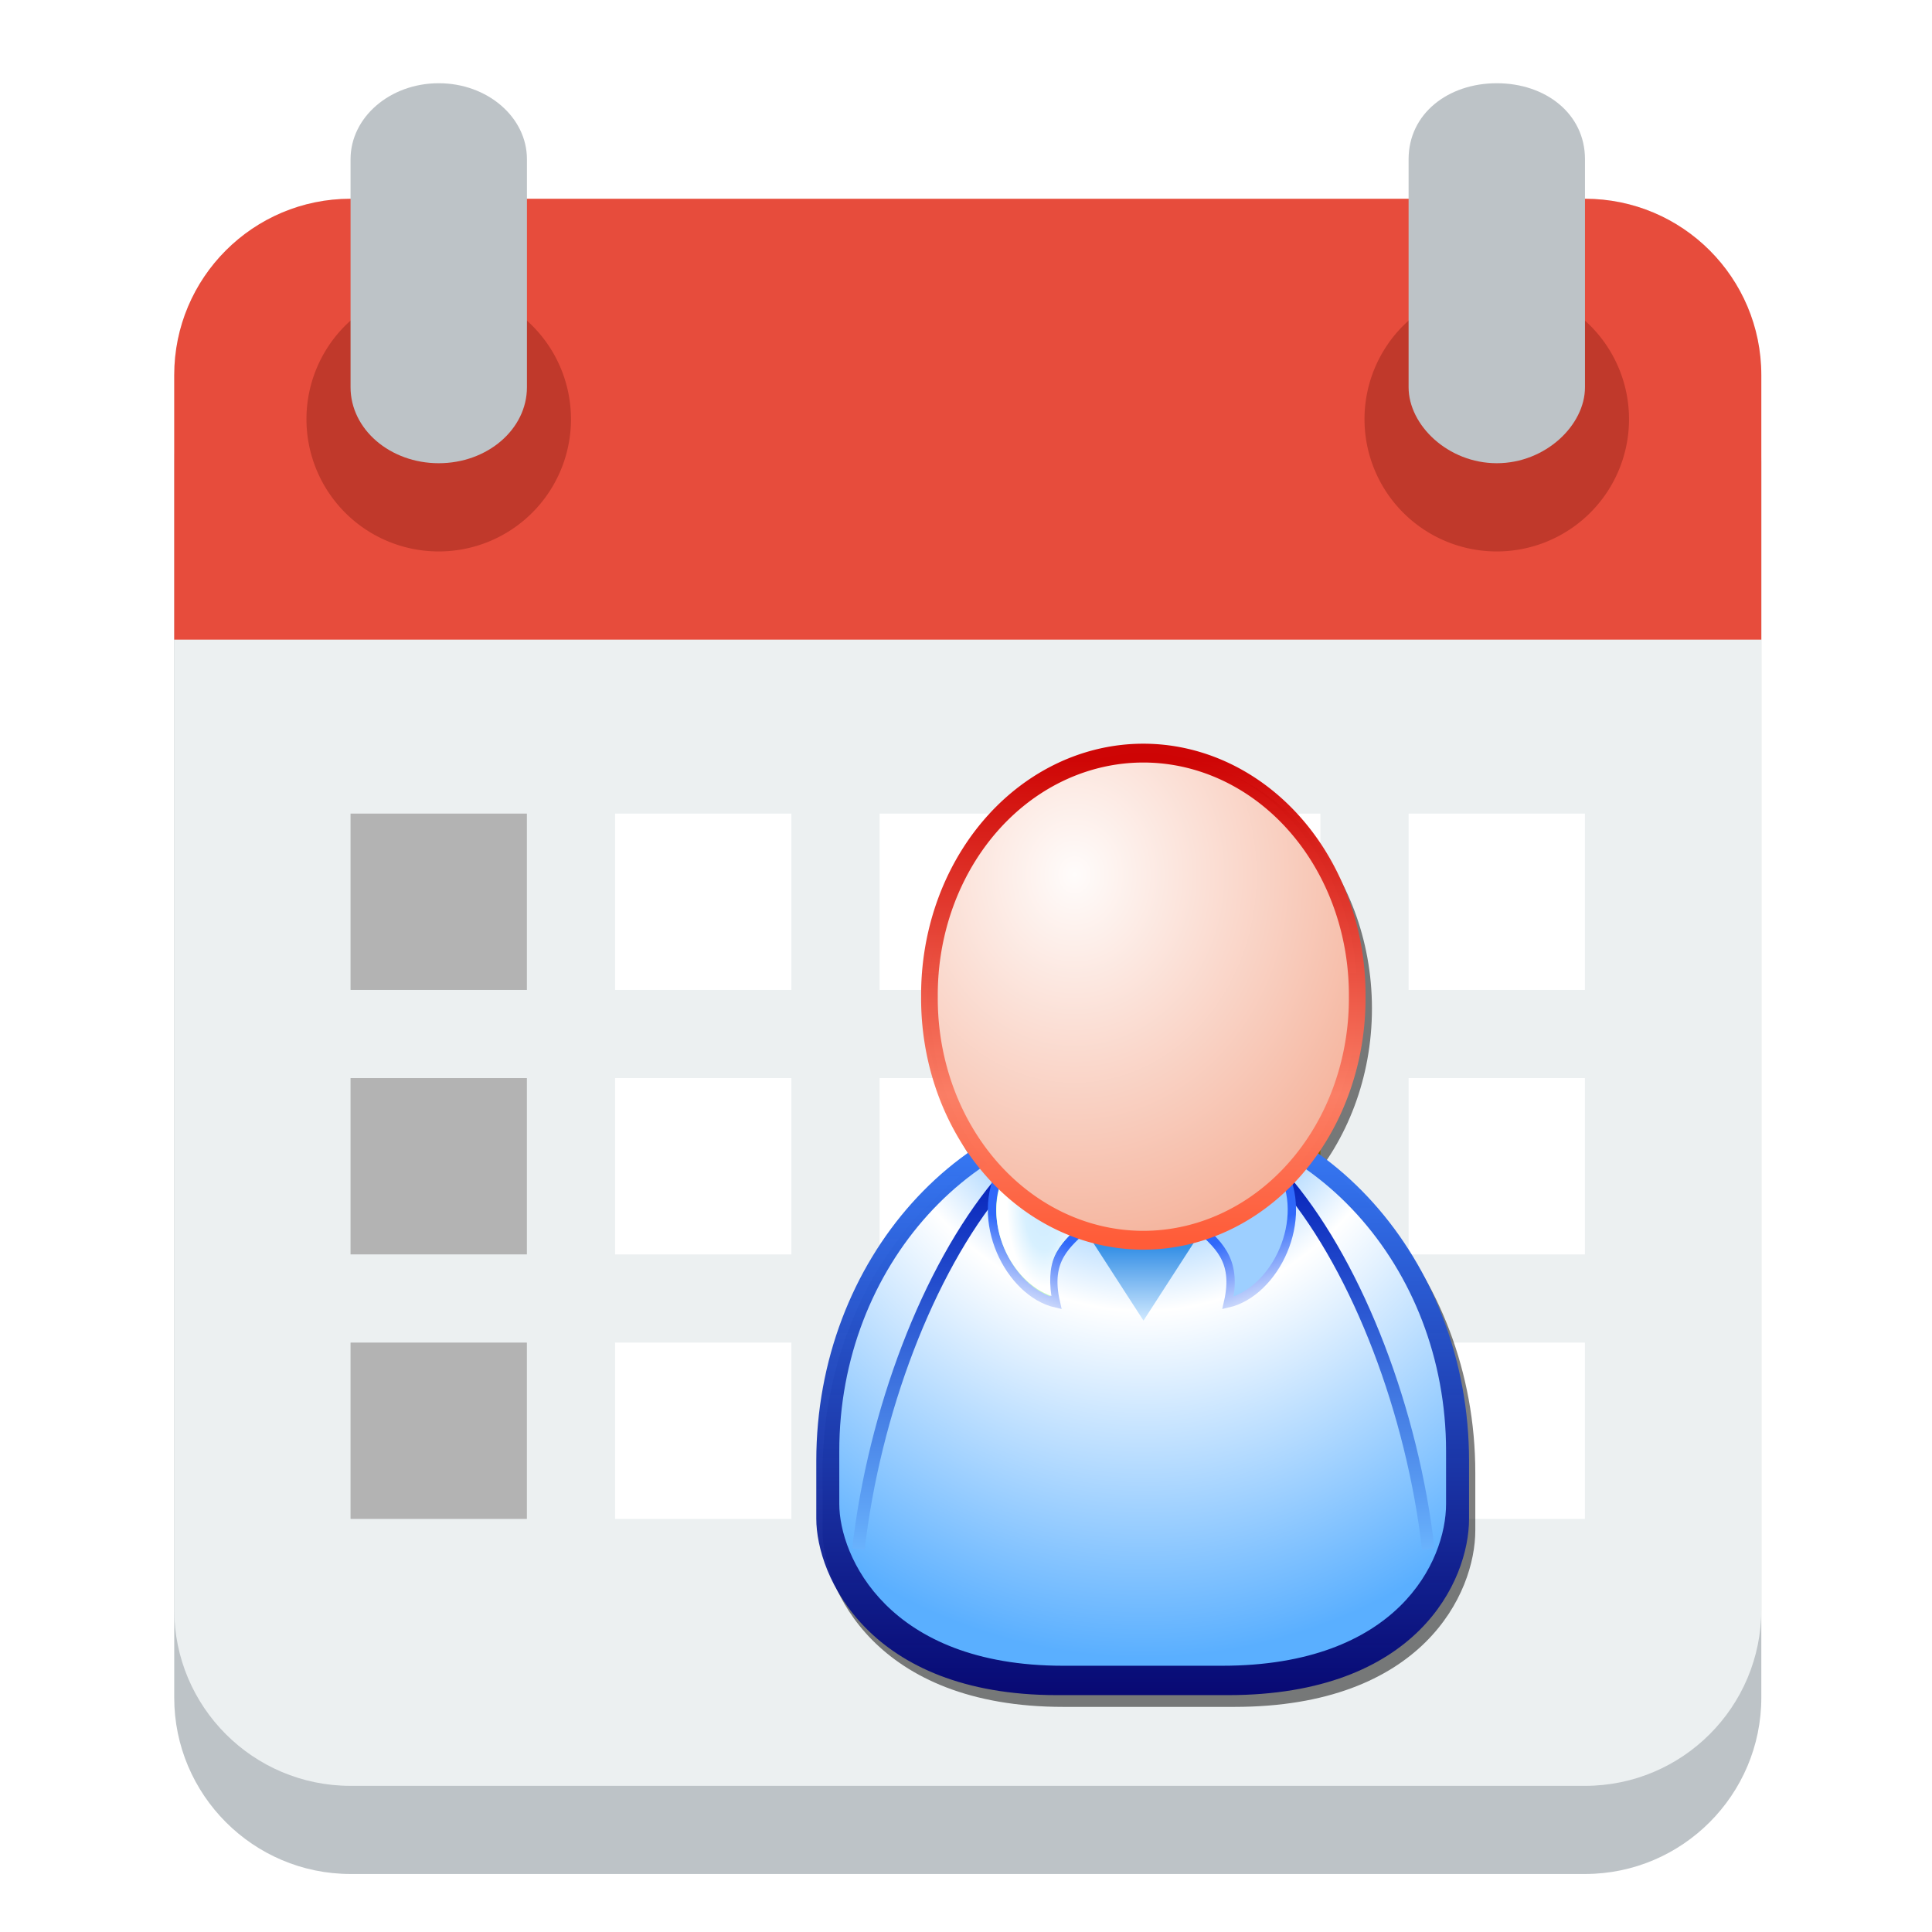 <?xml version="1.0" encoding="UTF-8" standalone="no"?>
<!-- Created with Inkscape (http://www.inkscape.org/) -->

<svg
   xmlns:dc="http://purl.org/dc/elements/1.1/"
   xmlns:cc="http://creativecommons.org/ns#"
   xmlns:rdf="http://www.w3.org/1999/02/22-rdf-syntax-ns#"
   xmlns:svg="http://www.w3.org/2000/svg"
   xmlns="http://www.w3.org/2000/svg"
   xmlns:xlink="http://www.w3.org/1999/xlink"
   xmlns:sodipodi="http://sodipodi.sourceforge.net/DTD/sodipodi-0.dtd"
   xmlns:inkscape="http://www.inkscape.org/namespaces/inkscape"
   width="128"
   height="128"
   viewBox="0 0 33.867 33.867"
   version="1.1"
   id="svg2105"
   inkscape:version="0.92.4 (5da689c313, 2019-01-14)"
   sodipodi:docname="calendar-user.svg">
  <defs
     id="defs2099">
    <linearGradient
       x1="517.022"
       y1="705.484"
       x2="517.022"
       y2="745.301"
       id="linearGradient44667"
       xlink:href="#linearGradient3219"
       gradientUnits="userSpaceOnUse"
       gradientTransform="translate(-772.481,227.873)" />
    <linearGradient
       id="linearGradient3219">
      <stop
         id="stop3221"
         style="stop-color:#0e7309;stop-opacity:1"
         offset="0" />
      <stop
         id="stop3223"
         style="stop-color:#70d13e;stop-opacity:1"
         offset="1" />
    </linearGradient>
    <filter
       id="filter3297">
      <feGaussianBlur
         inkscape:collect="always"
         stdDeviation="0.267"
         id="feGaussianBlur3299" />
    </filter>
    <filter
       id="filter3293">
      <feGaussianBlur
         inkscape:collect="always"
         stdDeviation="0.355"
         id="feGaussianBlur3295" />
    </filter>
    <linearGradient
       x1="83.281"
       y1="123.098"
       x2="83.281"
       y2="66.311"
       id="linearGradient44076"
       xlink:href="#linearGradient44699"
       gradientUnits="userSpaceOnUse"
       gradientTransform="translate(-282.474,882.693)" />
    <linearGradient
       id="linearGradient44699">
      <stop
         id="stop44701"
         style="stop-color:#000173;stop-opacity:0.933"
         offset="0" />
      <stop
         id="stop44703"
         style="stop-color:#3575f0;stop-opacity:1"
         offset="1" />
    </linearGradient>
    <radialGradient
       cx="491.522"
       cy="670.925"
       r="36.427"
       fx="491.522"
       fy="670.925"
       id="radialGradient44073"
       xlink:href="#linearGradient44080"
       gradientUnits="userSpaceOnUse"
       gradientTransform="matrix(0,2.024,-1.958,0,1075.328,-66.736)" />
    <linearGradient
       id="linearGradient44080">
      <stop
         id="stop44082"
         style="stop-color:#2c8300;stop-opacity:1"
         offset="0" />
      <stop
         id="stop44084"
         style="stop-color:#57aeff;stop-opacity:1"
         offset="0.25" />
      <stop
         id="stop44086"
         style="stop-color:#ffffff;stop-opacity:1"
         offset="0.5" />
      <stop
         id="stop44088"
         style="stop-color:#5aafff;stop-opacity:1"
         offset="1" />
    </linearGradient>
    <linearGradient
       x1="517.022"
       y1="705.484"
       x2="517.022"
       y2="745.301"
       id="linearGradient44070"
       xlink:href="#linearGradient44090"
       gradientUnits="userSpaceOnUse"
       gradientTransform="translate(-730.022,245.759)" />
    <linearGradient
       id="linearGradient44090">
      <stop
         id="stop44092"
         style="stop-color:#0926bb;stop-opacity:1"
         offset="0" />
      <stop
         id="stop44094"
         style="stop-color:#6bb5fe;stop-opacity:1"
         offset="1" />
    </linearGradient>
    <linearGradient
       x1="517.022"
       y1="705.484"
       x2="517.022"
       y2="745.301"
       id="linearGradient44067"
       xlink:href="#linearGradient44090"
       gradientUnits="userSpaceOnUse"
       gradientTransform="matrix(-1,0,0,1,253.424,245.759)" />
    <linearGradient
       x1="-246.577"
       y1="958.08"
       x2="-248.777"
       y2="964.617"
       id="linearGradient44613"
       xlink:href="#linearGradient44615"
       gradientUnits="userSpaceOnUse" />
    <linearGradient
       id="linearGradient44615">
      <stop
         id="stop44617"
         style="stop-color:#2f68fa;stop-opacity:1"
         offset="0" />
      <stop
         id="stop44619"
         style="stop-color:#c7d5fb;stop-opacity:1"
         offset="1" />
    </linearGradient>
    <linearGradient
       x1="-35.567"
       y1="76.563"
       x2="-35.567"
       y2="84.91"
       id="linearGradient44691"
       xlink:href="#linearGradient44693"
       gradientUnits="userSpaceOnUse" />
    <linearGradient
       id="linearGradient44693">
      <stop
         id="stop44695"
         style="stop-color:#3690e6;stop-opacity:1"
         offset="0" />
      <stop
         id="stop44697"
         style="stop-color:#d0e9ff;stop-opacity:1"
         offset="1" />
    </linearGradient>
    <radialGradient
       cx="479.683"
       cy="709.658"
       r="5.006"
       fx="479.683"
       fy="709.658"
       id="radialGradient44061"
       xlink:href="#linearGradient44605"
       gradientUnits="userSpaceOnUse"
       gradientTransform="matrix(0.856,-0.064,0.116,1.56,-743.307,-121.769)" />
    <linearGradient
       id="linearGradient44605">
      <stop
         id="stop44607"
         style="stop-color:#d0ecff;stop-opacity:1"
         offset="0" />
      <stop
         id="stop44609"
         style="stop-color:#d7f0ff;stop-opacity:1"
         offset="0.5" />
      <stop
         id="stop44611"
         style="stop-color:#ffffff;stop-opacity:1"
         offset="1" />
    </linearGradient>
    <linearGradient
       x1="-246.577"
       y1="958.08"
       x2="-248.777"
       y2="964.617"
       id="linearGradient44625"
       xlink:href="#linearGradient44615"
       gradientUnits="userSpaceOnUse"
       gradientTransform="matrix(-1,0,0,1,-476.934,0)" />
    <radialGradient
       cx="53.602"
       cy="59.729"
       r="17.834"
       fx="53.602"
       fy="59.729"
       id="radialGradient44048"
       xlink:href="#linearGradient44627"
       gradientUnits="userSpaceOnUse"
       gradientTransform="matrix(0,1.656,-1.639,0,152.15,-32.924)" />
    <linearGradient
       id="linearGradient44627">
      <stop
         id="stop44629"
         style="stop-color:#fffcfb;stop-opacity:1"
         offset="0" />
      <stop
         id="stop44633"
         style="stop-color:#f4ad94;stop-opacity:1"
         offset="1" />
    </linearGradient>
    <linearGradient
       x1="60.127"
       y1="81.914"
       x2="60.127"
       y2="47.543"
       id="linearGradient44677"
       xlink:href="#linearGradient44681"
       gradientUnits="userSpaceOnUse" />
    <linearGradient
       id="linearGradient44681">
      <stop
         id="stop44683"
         style="stop-color:#ff5c38;stop-opacity:1"
         offset="0" />
      <stop
         id="stop44685"
         style="stop-color:#fb7e65;stop-opacity:0.996"
         offset="0.304" />
      <stop
         id="stop44687"
         style="stop-color:#cd0000;stop-opacity:0.98"
         offset="1" />
    </linearGradient>
  </defs>
  <sodipodi:namedview
     id="base"
     pagecolor="#ffffff"
     bordercolor="#666666"
     borderopacity="1.0"
     inkscape:pageopacity="0.0"
     inkscape:pageshadow="2"
     inkscape:zoom="2.7787087"
     inkscape:cx="11.729737"
     inkscape:cy="60.814054"
     inkscape:document-units="mm"
     inkscape:current-layer="layer1"
     showgrid="false"
     units="px"
     inkscape:window-width="1522"
     inkscape:window-height="680"
     inkscape:window-x="259"
     inkscape:window-y="266"
     inkscape:window-maximized="0" />
  <g
     inkscape:label="Capa 1"
     inkscape:groupmode="layer"
     id="layer1"
     transform="translate(0,-263.133)">
    <g
       transform="translate(-13.021,160.746)"
       id="g1337"
       inkscape:export-xdpi="96.000008"
       inkscape:export-ydpi="96.000008"
       inkscape:export-filename="/var/www/chamilo/main/img/icons/128/calendar.png">
      <rect
         y="102.387"
         x="13.021"
         height="33.867"
         width="33.867"
         id="rect122"
         style="opacity:0;fill:#5f9aaa;fill-opacity:1;stroke:none;stroke-width:2.037;stroke-linecap:round;stroke-linejoin:bevel;stroke-miterlimit:4;stroke-dasharray:none;stroke-dashoffset:0;stroke-opacity:1" />
      <path
         d="m 19.166,107.416 c -1.707,0 -3.091,1.391 -3.091,3.091 v 21.639 c 0,1.7 1.384,3.091 3.091,3.091 h 9.274 3.091 9.274 c 1.708,0 3.091,-1.391 3.091,-3.091 v -21.639 c 0,-1.7 -1.383,-3.091 -3.091,-3.091 h -9.274 -3.091 z"
         id="path6-3"
         inkscape:connector-curvature="0"
         style="fill:#bdc3c7;stroke-width:0.265" />
      <path
         d="m 19.166,105.871 c -1.707,0 -3.091,1.384 -3.091,3.091 v 21.639 c 0,1.708 1.384,3.091 3.091,3.091 h 9.274 3.091 9.274 c 1.708,0 3.091,-1.383 3.091,-3.091 v -21.639 c 0,-1.707 -1.383,-3.091 -3.091,-3.091 h -9.274 -3.091 z"
         id="path8-6"
         inkscape:connector-curvature="0"
         style="fill:#ecf0f1;stroke-width:0.265" />
      <path
         sodipodi:nodetypes="ssccssccs"
         d="m 19.166,105.871 c -1.707,0 -3.091,1.384 -3.091,3.091 v 4.637 h 27.821 v -4.637 c 0,-1.707 -1.383,-3.091 -3.091,-3.091 h -9.274 -3.091 z"
         id="path10-7"
         inkscape:connector-curvature="0"
         style="fill:#e74c3c;fill-opacity:1;stroke-width:0.265" />
      <path
         d="m 23.03,109.735 a 2.318,2.318 0 0 1 -4.637,0 2.318,2.318 0 1 1 4.637,0 z"
         id="path12-5"
         inkscape:connector-curvature="0"
         style="fill:#c0392b;fill-opacity:1;stroke-width:0.265" />
      <path
         d="m 20.712,103.846 c -0.854,0 -1.546,0.596 -1.546,1.332 v 3.997 c 0,0.736 0.692,1.332 1.546,1.332 0.854,0 1.546,-0.596 1.546,-1.332 v -3.997 c 0,-0.736 -0.692,-1.332 -1.546,-1.332 z"
         id="path14-3"
         inkscape:connector-curvature="0"
         style="fill:#bdc3c7;stroke-width:0.246" />
      <path
         d="m 41.577,109.735 a 2.318,2.318 0 0 1 -4.637,0 2.318,2.318 0 1 1 4.637,0 z"
         id="path16-5"
         inkscape:connector-curvature="0"
         style="fill:#c0392b;fill-opacity:1;stroke-width:0.265" />
      <path
         inkscape:connector-curvature="0"
         id="path20-6"
         d="m 39.259,103.846 c -0.853,0 -1.546,0.533 -1.546,1.332 v 3.997 c 0,0.666 0.692,1.332 1.546,1.332 0.853,0 1.546,-0.666 1.546,-1.332 v -3.997 c 0,-0.799 -0.692,-1.332 -1.546,-1.332 z"
         style="fill:#bdc3c7;stroke-width:0.246" />
      <g
         transform="translate(0,-1.587)"
         id="g1200">
        <path
           style="fill:#b3b3b3;stroke:none;stroke-width:0.265;stroke-opacity:1"
           d="m 19.166,118.236 v 3.091 h 3.091 v -3.091 z"
           id="path4212"
           inkscape:connector-curvature="0" />
        <path
           style="fill:#ffffff;stroke:none;stroke-width:0.265;stroke-opacity:1"
           d="m 23.803,118.236 v 3.091 h 3.091 v -3.091 z"
           id="path4210"
           inkscape:connector-curvature="0" />
        <path
           style="fill:#ffffff;stroke:none;stroke-width:0.265;stroke-opacity:1"
           d="m 28.44,118.236 v 3.091 h 3.091 v -3.091 z"
           id="path4208"
           inkscape:connector-curvature="0" />
        <path
           style="fill:#ffffff;stroke:none;stroke-width:0.265;stroke-opacity:1"
           d="m 33.076,118.236 v 3.091 h 3.091 v -3.091 z"
           id="path4206"
           inkscape:connector-curvature="0" />
        <path
           style="fill:#ffffff;stroke:none;stroke-width:0.265;stroke-opacity:1"
           d="m 37.713,118.236 v 3.091 h 3.091 v -3.091 z"
           id="path22"
           inkscape:connector-curvature="0" />
        <path
           style="fill:#b3b3b3;stroke:none;stroke-width:0.265;stroke-opacity:1"
           d="m 19.166,122.872 v 3.091 h 3.091 v -3.091 z"
           id="path4183"
           inkscape:connector-curvature="0" />
        <path
           style="fill:#ffffff;fill-opacity:1;stroke:none;stroke-width:0.265;stroke-opacity:1"
           d="m 23.803,122.872 v 3.091 h 3.091 v -3.091 z"
           id="path4181"
           inkscape:connector-curvature="0" />
        <path
           style="fill:#ffffff;stroke:none;stroke-width:0.265;stroke-opacity:1"
           d="m 28.44,122.872 v 3.091 h 3.091 v -3.091 z"
           id="path4179"
           inkscape:connector-curvature="0" />
        <path
           style="fill:#ffcc00;stroke:none;stroke-width:0.265;stroke-opacity:1"
           d="m 33.076,122.872 v 3.091 h 3.091 v -3.091 z"
           id="path4177"
           inkscape:connector-curvature="0" />
        <path
           style="fill:#ffffff;stroke:none;stroke-width:0.265;stroke-opacity:1"
           d="m 37.713,122.872 v 3.091 h 3.091 v -3.091 z"
           id="path24"
           inkscape:connector-curvature="0" />
        <path
           style="fill:#b3b3b3;stroke:none;stroke-width:0.265;stroke-opacity:1"
           d="m 19.166,127.509 v 3.091 h 3.091 v -3.091 z"
           id="path4222"
           inkscape:connector-curvature="0" />
        <path
           style="fill:#ffffff;stroke:none;stroke-width:0.265;stroke-opacity:1"
           d="m 23.803,127.509 v 3.091 h 3.091 v -3.091 z"
           id="path4220"
           inkscape:connector-curvature="0" />
        <path
           style="fill:#ffffff;stroke:none;stroke-width:0.265;stroke-opacity:1"
           d="m 28.44,127.509 v 3.091 h 3.091 v -3.091 z"
           id="path4218"
           inkscape:connector-curvature="0" />
        <path
           style="fill:#ffffff;stroke-width:0.265;stroke:none"
           d="m 33.076,127.509 v 3.091 h 3.091 v -3.091 z"
           id="path4216"
           inkscape:connector-curvature="0" />
        <path
           style="fill:#ffffff;stroke:none;stroke-width:0.265;stroke-opacity:1"
           d="m 37.713,127.509 v 3.091 h 3.091 v -3.091 z"
           id="path26"
           inkscape:connector-curvature="0" />
      </g>
    </g>
    <g
       id="g3498"
       transform="matrix(0.146,0,0,0.165,54.834,126.893)">
      <path
         style="fill:#000000;fill-opacity:0;fill-rule:evenodd;stroke:url(#linearGradient44667);stroke-width:1.5;stroke-linecap:butt;stroke-linejoin:miter;stroke-miterlimit:4;stroke-dasharray:none;stroke-opacity:1"
         id="path3217"
         d="m -263.353,933.748 c 8.464,9.062 14.915,24.098 16.806,38.653"
         inkscape:connector-curvature="0" />
      <path
         style="fill:#000000;fill-opacity:0.502;stroke:none;stroke-width:1.337;stroke-linecap:square;stroke-linejoin:miter;stroke-miterlimit:4;stroke-dasharray:none;stroke-dashoffset:0;stroke-opacity:1;filter:url(#filter3297)"
         id="path44010"
         d="m -237.547,906.143 c -14.717,0 -26.695,11.978 -26.695,26.695 0,14.717 11.978,26.695 26.695,26.695 14.717,0 26.695,-11.978 26.695,-26.695 0,-14.717 -11.978,-26.695 -26.695,-26.695 z"
         inkscape:connector-curvature="0" />
      <path
         style="fill:#000000;fill-opacity:0.502;stroke:none;stroke-width:1.5;stroke-linecap:square;stroke-linejoin:miter;stroke-miterlimit:4;stroke-dashoffset:0;stroke-opacity:1;filter:url(#filter3293)"
         id="path44012"
         d="m -237.63,943.411 c -21.634,0 -39.188,17.347 -39.188,38.75 v 6.125 c 0,6.053 6.275,18.75 28.906,18.75 h 20.531 c 22.63,0 28.938,-12.08 28.938,-18.75 v -6.125 c 0,-21.403 -17.553,-38.75 -39.188,-38.75 z"
         inkscape:connector-curvature="0" />
      <path
         style="fill:url(#linearGradient44076);fill-opacity:1;stroke:none;stroke-width:1.5;stroke-linecap:square;stroke-linejoin:miter;stroke-miterlimit:4;stroke-dashoffset:0;stroke-opacity:1"
         id="path44014"
         d="m -238.38,942.161 c -21.634,0 -39.188,17.347 -39.188,38.75 v 6.125 c 0,6.053 6.275,18.75 28.906,18.75 h 20.531 c 22.63,0 28.938,-12.08 28.938,-18.75 v -6.125 c 0,-21.403 -17.553,-38.75 -39.188,-38.75 z"
         inkscape:connector-curvature="0" />
      <path
         style="fill:url(#radialGradient44073);fill-opacity:1;stroke:none;stroke-width:1.5;stroke-linecap:square;stroke-linejoin:miter;stroke-miterlimit:4;stroke-dashoffset:0;stroke-opacity:1"
         id="path44016"
         d="m -238.38,944.322 c -20.11,0 -36.427,15.907 -36.427,35.533 v 5.617 c 0,5.55 5.833,17.193 26.87,17.193 h 19.085 c 21.036,0 26.899,-11.077 26.899,-17.193 v -5.617 c 0,-19.626 -16.316,-35.533 -36.427,-35.533 z"
         inkscape:connector-curvature="0" />
      <path
         style="fill:#000000;fill-opacity:0;fill-rule:evenodd;stroke:url(#linearGradient44070);stroke-width:1.5;stroke-linecap:butt;stroke-linejoin:miter;stroke-miterlimit:4;stroke-dasharray:none;stroke-opacity:1"
         id="path44018"
         d="m -220.893,951.633 c 8.464,9.062 14.915,24.098 16.806,38.653"
         inkscape:connector-curvature="0" />
      <path
         style="fill:#000000;fill-opacity:0;fill-rule:evenodd;stroke:url(#linearGradient44067);stroke-width:1.5;stroke-linecap:butt;stroke-linejoin:miter;stroke-miterlimit:4;stroke-dasharray:none;stroke-opacity:1"
         id="path44020"
         d="m -255.705,951.633 c -8.464,9.062 -14.915,24.098 -16.806,38.653"
         inkscape:connector-curvature="0" />
      <path
         style="fill:#c5ffbd;fill-opacity:1;fill-rule:evenodd;stroke:url(#linearGradient44613);stroke-width:1px;stroke-linecap:butt;stroke-linejoin:miter;stroke-opacity:1"
         id="path44022"
         d="m -245.072,955.835 c -2.303,1.974 -4.962,3.531 -3.721,8.283 -5.661,-1.147 -9.95,-8.89 -6.362,-14.405 z"
         inkscape:connector-curvature="0" />
      <path
         style="fill:url(#linearGradient44691);fill-opacity:1;stroke:none;stroke-width:0.856;stroke-linecap:square;stroke-linejoin:miter;stroke-miterlimit:4;stroke-dasharray:none;stroke-dashoffset:0;stroke-opacity:1"
         id="path44024"
         transform="matrix(1.178,0,0,0.932,-194.729,886.864)"
         d="m -36.972,84.91 -5.41,-9.37 10.82,-10e-7 z"
         inkscape:connector-curvature="0" />
      <path
         style="fill:url(#radialGradient44061);fill-opacity:1;fill-rule:evenodd;stroke:none;stroke-width:1px;stroke-linecap:butt;stroke-linejoin:miter;stroke-opacity:1"
         id="path44028"
         d="m -254.933,950.415 9,5.469 c -0.988,0.815 -2.014,1.646 -2.75,2.781 -0.749,1.155 -0.983,2.742 -0.656,4.719 -2.369,-0.729 -4.494,-2.645 -5.656,-5.062 -1.203,-2.502 -1.348,-5.403 0.062,-7.906 z"
         inkscape:connector-curvature="0" />
      <path
         style="fill:#9dcfff;fill-opacity:1;fill-rule:evenodd;stroke:url(#linearGradient44625);stroke-width:1px;stroke-linecap:butt;stroke-linejoin:miter;stroke-opacity:1"
         id="path44621"
         d="m -231.863,955.835 c 2.303,1.974 4.962,3.531 3.721,8.283 5.661,-1.147 9.95,-8.89 6.362,-14.405 z"
         inkscape:connector-curvature="0" />
      <path
         style="fill:url(#radialGradient44048);fill-opacity:1;stroke:url(#linearGradient44677);stroke-width:1.337;stroke-linecap:square;stroke-linejoin:miter;stroke-miterlimit:4;stroke-dasharray:none;stroke-dashoffset:0;stroke-opacity:1"
         id="path44030"
         transform="matrix(1.496,0,0,1.496,-327.732,835.093)"
         d="m 76.945,64.499 a 17.166,17.166 0 1 1 -34.331,0 17.166,17.166 0 1 1 34.331,0 z"
         inkscape:connector-curvature="0" />
    </g>
  </g>
</svg>
